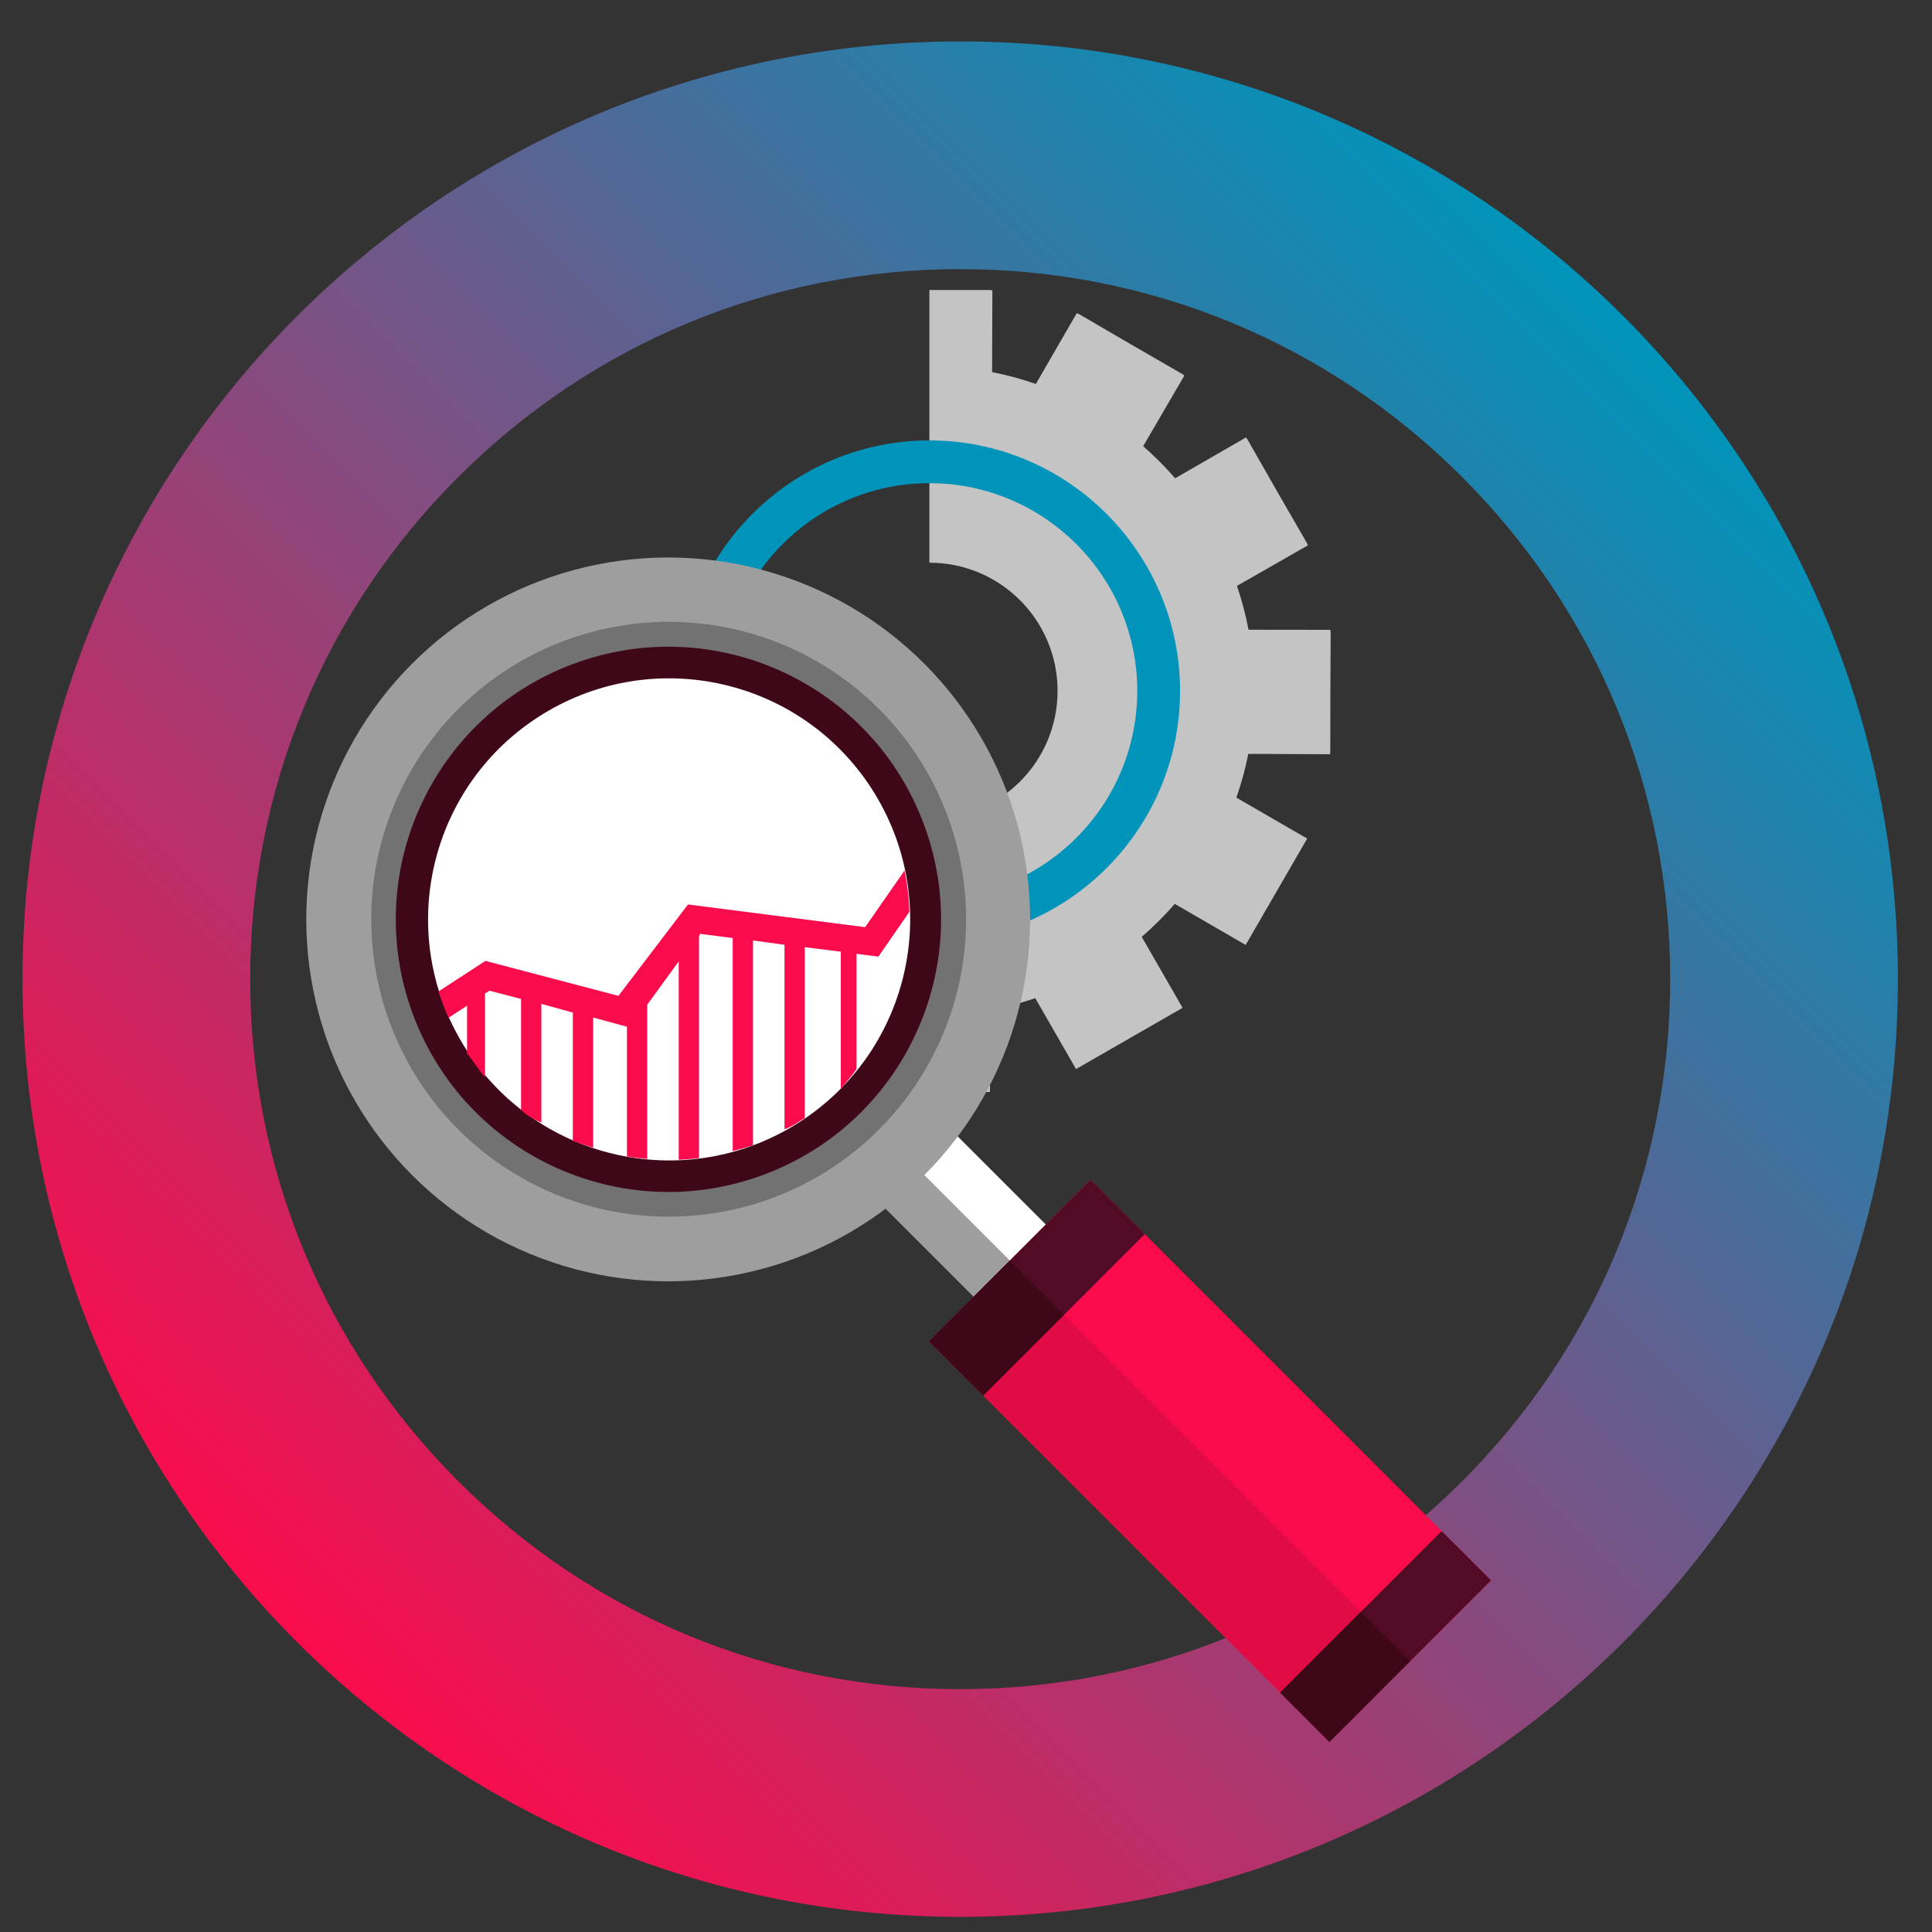 <?xml version="1.0" encoding="utf-8"?>
<!-- Generator: Adobe Illustrator 26.0.0, SVG Export Plug-In . SVG Version: 6.00 Build 0)  -->
<svg version="1.1" id="Layer_1" xmlns="http://www.w3.org/2000/svg" xmlns:xlink="http://www.w3.org/1999/xlink" x="0px" y="0px"
	 viewBox="0 0 200 200" style="enable-background:new 0 0 200 200;" xml:space="preserve">
<rect x="0" y="0" width="200" height="200" fill="#333333" stroke="none"/>
<style type="text/css">
	.st0{fill:url(#SVGID_1_);}
	.st1{fill:#C4C4C4;}
	.st2{fill:#0094BA;}
	.st3{fill:#FFFFFF;}
	.st4{fill:#9E9E9E;}
	.st5{fill:#FA0C4C;}
	.st6{opacity:0.1;fill:#020202;}
	.st7{fill:#510B24;}
	.st8{fill:#3F0819;}
	.st9{fill:#727272;}
</style>
<g>
	<linearGradient id="SVGID_1_" gradientUnits="userSpaceOnUse" x1="30.764" y1="169.994" x2="168.041" y2="32.717">
		<stop  offset="0" style="stop-color:#FA0C4C"/>
		<stop  offset="1" style="stop-color:#0094BA"/>
	</linearGradient>
	<path class="st0" d="M99.4,27.86c19.63,0,38.09,7.64,51.97,21.53c13.88,13.88,21.53,32.34,21.53,51.97s-7.64,38.09-21.53,51.97
		c-13.88,13.88-32.34,21.53-51.97,21.53s-38.09-7.64-51.97-21.53c-13.88-13.88-21.53-32.34-21.53-51.97s7.64-38.09,21.53-51.97
		C61.31,35.51,79.77,27.86,99.4,27.86 M99.4,4.29c-53.61,0-97.07,43.46-97.07,97.07s43.46,97.07,97.07,97.07
		s97.07-43.46,97.07-97.07S153.01,4.29,99.4,4.29L99.4,4.29z"/>
	<g>
		<path class="st1" d="M137.72,65.37V65.2l-8.47-0.01c-0.3-1.55-0.7-3.07-1.2-4.54l7.35-4.2l-0.08-0.14l0.02-0.01l-3.14-5.44
			l-3.11-5.45l-0.02,0.01l-0.08-0.14l-7.34,4.23c-1.02-1.18-2.13-2.29-3.31-3.32l4.27-7.32l-0.14-0.08l0.01-0.02l-5.44-3.14
			l-5.42-3.16l-0.01,0.02l-0.14-0.08l-4.24,7.34c-1.47-0.51-2.98-0.93-4.53-1.23l0.03-8.47h-0.16v-0.03h-6.36v28.23h0
			c7.33,0,13.27,5.94,13.27,13.27c0,7.33-5.94,13.27-13.27,13.27h0v28.24l6.27,0.01l0.02-8.47c1.6-0.31,3.16-0.72,4.67-1.24
			l4.22,7.34l11.03-6.34l-4.23-7.35c1.22-1.05,2.36-2.19,3.42-3.41l7.34,4.25l6.37-11.01l-7.33-4.24c0.51-1.47,0.93-2.98,1.23-4.53
			l8.47,0.04v-0.17h0.02l0.01-6.28l0.03-6.28H137.72z"/>
	</g>
	<g>
		<path class="st2" d="M96.22,97.47c-14.3,0-25.94-11.64-25.94-25.94c0-14.3,11.64-25.94,25.94-25.94
			c14.3,0,25.94,11.64,25.94,25.94C122.16,85.83,110.52,97.47,96.22,97.47z M96.22,50.02c-11.86,0-21.51,9.65-21.51,21.51
			c0,11.86,9.65,21.51,21.51,21.51c11.86,0,21.51-9.65,21.51-21.51C117.73,59.66,108.08,50.02,96.22,50.02z"/>
	</g>
	
		<rect x="93.48" y="116.25" transform="matrix(0.707 -0.707 0.707 0.707 -59.249 106.35)" class="st3" width="10.55" height="16.89"/>
	
		<rect x="94.25" y="118.12" transform="matrix(0.707 -0.707 0.707 0.707 -61.114 105.577)" class="st4" width="5.28" height="16.89"/>
	
		<rect x="113.46" y="121.91" transform="matrix(0.707 -0.707 0.707 0.707 -70.241 132.886)" class="st5" width="23.65" height="58.65"/>
	
		<rect x="115.19" y="126.09" transform="matrix(0.707 -0.707 0.707 0.707 -74.422 131.154)" class="st6" width="11.83" height="58.65"/>
	
		<rect x="95.53" y="129.34" transform="matrix(0.707 -0.707 0.707 0.707 -62.815 114.957)" class="st7" width="23.65" height="7.94"/>
	
		<rect x="97.26" y="133.52" transform="matrix(0.707 -0.707 0.707 0.707 -66.996 113.225)" class="st8" width="11.83" height="7.94"/>
	
		<rect x="131.64" y="165.8" transform="matrix(0.707 -0.707 0.707 0.707 -77.772 151.067)" class="st7" width="23.65" height="7.22"/>
	
		<rect x="133.37" y="169.98" transform="matrix(0.707 -0.707 0.707 0.707 -81.953 149.335)" class="st8" width="11.83" height="7.22"/>
	
		<ellipse transform="matrix(0.32 -0.947 0.947 0.32 -43.096 130.276)" class="st4" cx="69.22" cy="95.16" rx="37.48" ry="37.48"/>
	<circle class="st9" cx="69.22" cy="95.16" r="30.79"/>
	
		<ellipse transform="matrix(0.937 -0.349 0.349 0.937 -28.875 30.163)" class="st8" cx="69.22" cy="95.16" rx="28.22" ry="28.22"/>
	
		<ellipse transform="matrix(0.851 -0.526 0.526 0.851 -39.693 50.604)" class="st3" cx="69.22" cy="95.16" rx="24.94" ry="24.94"/>
	<path class="st5" d="M94.14,94.39c-0.04-1.43-0.21-2.87-0.5-4.28l-4.08,5.87l-18.34-2.35l-7.2,9.46l-13.77-3.62l-4.85,3.16
		c0.29,0.92,0.63,1.84,1.03,2.73l1.92-1.25v4.94c0.7,0.85,1.17,1.67,1.86,2.46v-8.67l0.47-0.28l3.26,0.85v11.49
		c0.47,0.47,1.17,0.91,2.1,1.32v-12.3l3.26,0.9v13.28c0.7,0.27,1.4,0.5,2.1,0.71v-13.48l3.5,0.96v13.42c0.47,0.11,1.4,0.2,2.1,0.26
		v-15.96l3.26-4.49v20.54c0.7-0.03,1.4-0.09,2.1-0.17V96.94l0.12-0.27l3.37,0.44v22.05c0.7-0.17,1.4-0.38,2.1-0.6V97.36l3.26,0.44
		v19.11c0.93-0.36,1.4-0.75,2.1-1.17V98.05l3.73,0.47v14.24c0.47-0.68,1.17-1.38,1.63-2.11V98.74l2.26,0.29L94.14,94.39z"/>
</g>
</svg>
